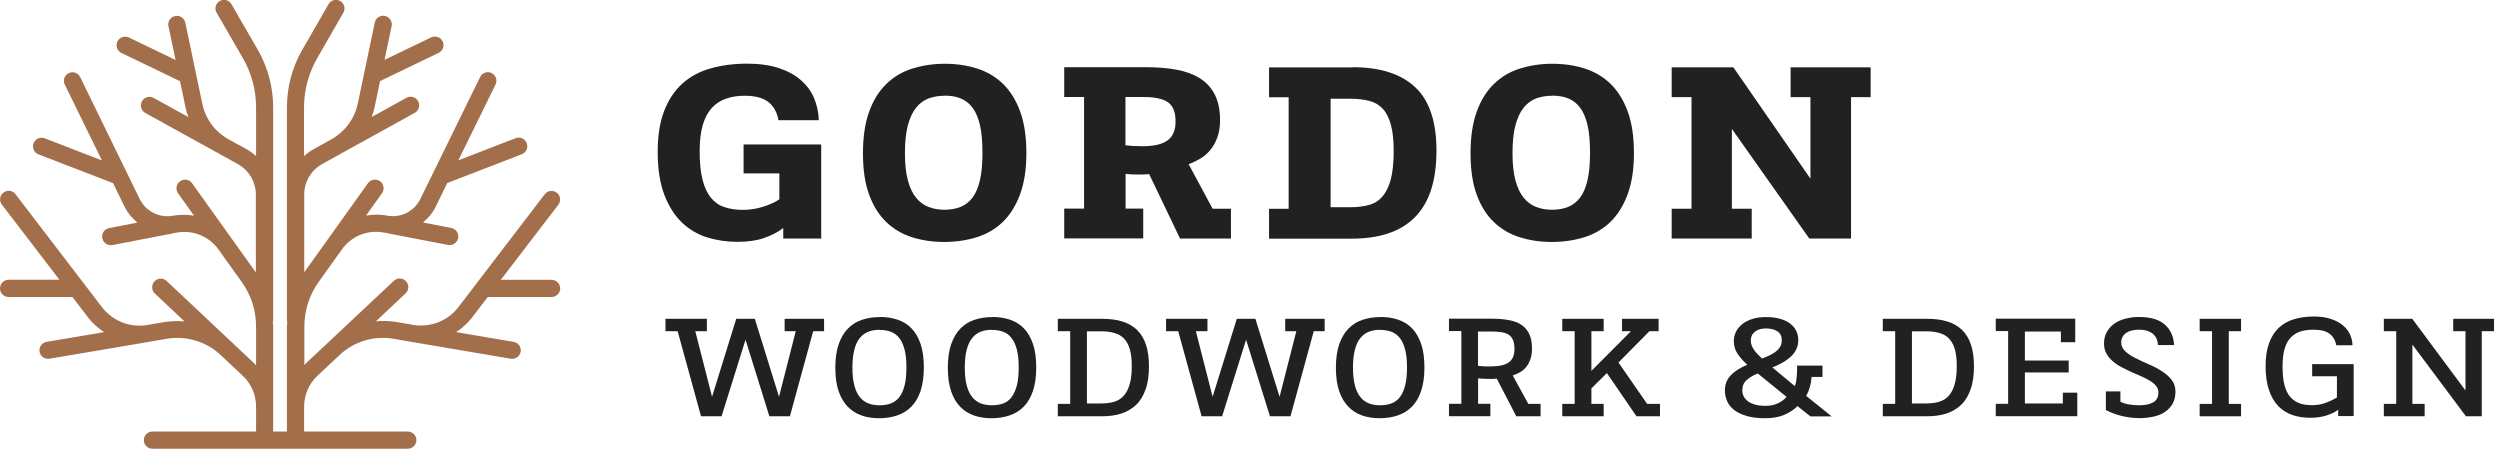 <svg width="218" height="40" viewBox="0 0 218 40" fill="none" xmlns="http://www.w3.org/2000/svg">
<g clip-path="url(#clip0_337_26)">
<path d="M67.88 10.49C67.77 9.81 67.48 9.28 67.02 8.91C66.56 8.54 65.86 8.35 64.94 8.35C64.34 8.35 63.8 8.43 63.32 8.6C62.84 8.76 62.42 9.03 62.08 9.4C61.74 9.77 61.47 10.26 61.29 10.87C61.11 11.48 61.01 12.24 61.01 13.15C61.01 14.16 61.09 15 61.26 15.66C61.42 16.32 61.67 16.85 61.99 17.24C62.31 17.63 62.7 17.91 63.17 18.06C63.64 18.22 64.17 18.3 64.77 18.3C65.41 18.3 66.02 18.2 66.6 18.01C67.18 17.82 67.63 17.61 67.96 17.38V15.12H64.84V12.6H71.61V20.8H68.3V19.88C67.87 20.22 67.32 20.51 66.66 20.74C65.99 20.98 65.21 21.09 64.31 21.09C63.41 21.09 62.52 20.96 61.69 20.71C60.85 20.45 60.11 20.02 59.47 19.41C58.83 18.8 58.32 17.99 57.93 16.99C57.55 15.99 57.35 14.74 57.35 13.24C57.35 11.83 57.54 10.64 57.92 9.66C58.3 8.69 58.83 7.89 59.51 7.28C60.19 6.67 61.01 6.23 61.98 5.96C62.94 5.69 64 5.55 65.15 5.55C66.2 5.55 67.12 5.68 67.9 5.93C68.68 6.19 69.33 6.54 69.84 6.99C70.35 7.44 70.74 7.96 70.99 8.56C71.24 9.16 71.38 9.8 71.4 10.48H67.9L67.88 10.49Z" fill="#212121"/>
<path d="M82.38 5.56C83.4 5.56 84.35 5.7 85.22 5.98C86.09 6.26 86.84 6.71 87.47 7.32C88.1 7.94 88.6 8.74 88.96 9.73C89.32 10.72 89.5 11.92 89.5 13.35C89.5 14.78 89.31 15.98 88.94 16.97C88.57 17.96 88.06 18.76 87.43 19.37C86.79 19.98 86.03 20.42 85.16 20.69C84.28 20.96 83.34 21.1 82.33 21.1C81.32 21.1 80.41 20.96 79.54 20.69C78.68 20.42 77.93 19.98 77.29 19.37C76.65 18.76 76.15 17.96 75.79 16.98C75.43 16 75.25 14.8 75.25 13.37C75.25 11.94 75.43 10.74 75.79 9.74C76.15 8.74 76.65 7.94 77.29 7.32C77.93 6.7 78.68 6.25 79.55 5.98C80.42 5.71 81.36 5.56 82.37 5.56H82.38ZM82.36 8.35C81.86 8.35 81.4 8.43 80.98 8.58C80.56 8.74 80.2 9 79.89 9.38C79.58 9.76 79.35 10.27 79.17 10.91C79 11.55 78.91 12.36 78.91 13.34C78.91 14.32 79 15.11 79.17 15.74C79.34 16.37 79.58 16.88 79.89 17.25C80.2 17.63 80.56 17.89 80.98 18.05C81.4 18.21 81.86 18.29 82.36 18.29C82.86 18.29 83.33 18.21 83.74 18.05C84.15 17.89 84.49 17.63 84.79 17.25C85.08 16.87 85.3 16.36 85.45 15.72C85.6 15.08 85.67 14.28 85.67 13.31C85.67 12.34 85.6 11.54 85.45 10.9C85.3 10.26 85.08 9.75 84.79 9.37C84.5 8.99 84.15 8.73 83.74 8.57C83.33 8.41 82.88 8.34 82.36 8.34V8.35Z" fill="#212121"/>
<path d="M100.22 15.18C100.08 15.19 99.93 15.21 99.78 15.21C99.63 15.21 99.47 15.22 99.3 15.22C98.8 15.22 98.42 15.2 98.15 15.16V18.19H99.69V20.79H92.8V18.19H94.53V8.46H92.8V5.86H99.95C100.9 5.86 101.77 5.93 102.56 6.07C103.35 6.21 104.03 6.46 104.6 6.81C105.17 7.16 105.61 7.63 105.92 8.23C106.23 8.83 106.39 9.58 106.39 10.47C106.39 11.05 106.31 11.56 106.15 11.99C105.99 12.42 105.79 12.78 105.53 13.09C105.27 13.4 104.98 13.65 104.65 13.84C104.32 14.03 103.99 14.19 103.65 14.32L105.74 18.2H107.34V20.8H102.9L100.21 15.19L100.22 15.18ZM98.15 12.67C98.39 12.7 98.62 12.72 98.82 12.73C99.03 12.74 99.31 12.75 99.68 12.75C100.62 12.75 101.33 12.58 101.8 12.25C102.27 11.92 102.51 11.36 102.51 10.6C102.51 9.79 102.29 9.23 101.85 8.92C101.41 8.61 100.7 8.46 99.72 8.46H98.14V12.67H98.15Z" fill="#212121"/>
<path d="M117.96 5.86C120.34 5.86 122.15 6.44 123.39 7.59C124.63 8.74 125.26 10.59 125.26 13.12C125.26 14.5 125.09 15.67 124.76 16.64C124.43 17.61 123.94 18.4 123.3 19.02C122.66 19.64 121.88 20.09 120.97 20.38C120.06 20.67 119.03 20.81 117.87 20.81H110.66V18.21H112.37V8.48H110.66V5.88H117.96V5.86ZM116.02 18.07H117.75C118.36 18.07 118.91 18 119.38 17.87C119.86 17.74 120.25 17.49 120.56 17.12C120.87 16.76 121.11 16.26 121.28 15.63C121.44 15 121.53 14.18 121.53 13.17C121.53 12.25 121.45 11.49 121.29 10.9C121.13 10.31 120.9 9.84 120.59 9.5C120.28 9.16 119.88 8.92 119.41 8.8C118.93 8.67 118.38 8.61 117.76 8.61H116.03V18.09L116.02 18.07Z" fill="#212121"/>
<path d="M135.36 5.56C136.38 5.56 137.33 5.7 138.2 5.98C139.07 6.26 139.82 6.71 140.45 7.32C141.08 7.94 141.58 8.74 141.94 9.73C142.3 10.72 142.48 11.92 142.48 13.35C142.48 14.78 142.29 15.98 141.92 16.97C141.55 17.96 141.04 18.76 140.41 19.37C139.77 19.98 139.01 20.42 138.14 20.69C137.26 20.96 136.32 21.1 135.31 21.1C134.3 21.1 133.39 20.96 132.52 20.69C131.66 20.42 130.91 19.98 130.27 19.37C129.63 18.76 129.13 17.96 128.77 16.98C128.41 16 128.23 14.8 128.23 13.37C128.23 11.94 128.41 10.74 128.77 9.74C129.13 8.74 129.63 7.94 130.27 7.32C130.91 6.7 131.66 6.25 132.53 5.98C133.4 5.71 134.34 5.56 135.35 5.56H135.36ZM135.34 8.35C134.84 8.35 134.38 8.43 133.96 8.58C133.54 8.74 133.18 9 132.87 9.38C132.56 9.76 132.33 10.27 132.15 10.91C131.98 11.55 131.89 12.36 131.89 13.34C131.89 14.32 131.98 15.11 132.15 15.74C132.32 16.37 132.56 16.88 132.87 17.25C133.18 17.63 133.54 17.89 133.96 18.05C134.38 18.21 134.84 18.29 135.34 18.29C135.84 18.29 136.31 18.21 136.72 18.05C137.13 17.89 137.47 17.63 137.77 17.25C138.06 16.87 138.28 16.36 138.43 15.72C138.58 15.08 138.65 14.28 138.65 13.31C138.65 12.34 138.58 11.54 138.43 10.9C138.28 10.26 138.06 9.75 137.77 9.37C137.48 8.99 137.13 8.73 136.72 8.57C136.31 8.41 135.86 8.34 135.34 8.34V8.35Z" fill="#212121"/>
<path d="M161.42 20.8H157.77L151.02 11.24V18.2H152.75V20.8H145.77V18.2H147.5V8.47H145.77V5.87H151.15L157.87 15.58V8.47H156.14V5.87H163.12V8.47H161.41V20.81L161.42 20.8Z" fill="#212121"/>
<path d="M68.89 36.3H67.09L65.01 29.62L62.92 36.3H61.13L59.09 28.88H58.03V27.8H61.64V28.88H60.63L62.09 34.6L64.2 27.8H65.82L67.93 34.6L69.39 28.88H68.42V27.8H71.86V28.88H70.91L68.88 36.3H68.89Z" fill="#212121"/>
<path d="M76.73 27.64C77.3 27.64 77.81 27.72 78.28 27.88C78.75 28.04 79.16 28.29 79.49 28.64C79.83 28.99 80.09 29.45 80.28 30.01C80.47 30.57 80.56 31.25 80.56 32.05C80.56 32.85 80.46 33.53 80.27 34.1C80.08 34.66 79.81 35.12 79.46 35.47C79.11 35.82 78.7 36.07 78.22 36.23C77.74 36.39 77.22 36.47 76.65 36.47C76.08 36.47 75.59 36.39 75.13 36.23C74.67 36.07 74.27 35.82 73.93 35.47C73.59 35.12 73.32 34.67 73.13 34.12C72.94 33.57 72.84 32.89 72.84 32.08C72.84 31.27 72.94 30.58 73.13 30.02C73.33 29.46 73.59 29 73.94 28.65C74.28 28.3 74.69 28.04 75.16 27.89C75.63 27.73 76.14 27.65 76.7 27.65L76.73 27.64ZM76.7 28.76C76.34 28.76 76.02 28.81 75.73 28.92C75.44 29.03 75.19 29.21 74.98 29.47C74.77 29.72 74.61 30.06 74.5 30.49C74.39 30.91 74.33 31.44 74.33 32.06C74.33 32.68 74.39 33.2 74.5 33.62C74.61 34.04 74.77 34.37 74.98 34.63C75.19 34.89 75.44 35.07 75.73 35.18C76.02 35.29 76.35 35.34 76.7 35.34C77.05 35.34 77.39 35.29 77.68 35.18C77.97 35.07 78.22 34.89 78.42 34.63C78.62 34.38 78.77 34.03 78.88 33.61C78.99 33.18 79.04 32.66 79.04 32.04C79.04 31.42 78.99 30.91 78.88 30.49C78.77 30.07 78.62 29.73 78.42 29.48C78.22 29.22 77.97 29.04 77.68 28.93C77.39 28.82 77.06 28.77 76.7 28.77V28.76Z" fill="#212121"/>
<path d="M86.52 27.64C87.09 27.64 87.61 27.72 88.08 27.88C88.55 28.04 88.95 28.29 89.29 28.64C89.63 28.99 89.89 29.45 90.08 30.01C90.27 30.57 90.36 31.25 90.36 32.05C90.36 32.85 90.26 33.53 90.07 34.1C89.88 34.66 89.61 35.12 89.26 35.47C88.91 35.82 88.5 36.07 88.02 36.23C87.54 36.39 87.02 36.47 86.45 36.47C85.88 36.47 85.39 36.39 84.93 36.23C84.47 36.07 84.07 35.82 83.73 35.47C83.39 35.12 83.12 34.67 82.94 34.12C82.75 33.57 82.65 32.89 82.65 32.08C82.65 31.27 82.75 30.58 82.94 30.02C83.14 29.46 83.4 29 83.75 28.65C84.09 28.3 84.5 28.04 84.97 27.89C85.44 27.73 85.95 27.65 86.51 27.65L86.52 27.64ZM86.5 28.76C86.14 28.76 85.82 28.81 85.53 28.92C85.24 29.03 84.99 29.21 84.78 29.47C84.57 29.72 84.41 30.06 84.3 30.49C84.18 30.91 84.13 31.44 84.13 32.06C84.13 32.68 84.19 33.2 84.3 33.62C84.41 34.04 84.57 34.37 84.78 34.63C84.99 34.88 85.24 35.07 85.53 35.18C85.82 35.29 86.15 35.34 86.5 35.34C86.85 35.34 87.19 35.29 87.48 35.18C87.77 35.07 88.02 34.89 88.21 34.63C88.4 34.37 88.56 34.03 88.67 33.61C88.78 33.18 88.83 32.66 88.83 32.04C88.83 31.42 88.78 30.91 88.67 30.49C88.56 30.07 88.41 29.73 88.21 29.48C88.01 29.22 87.77 29.04 87.48 28.93C87.19 28.82 86.86 28.77 86.5 28.77V28.76Z" fill="#212121"/>
<path d="M96.13 27.8C96.79 27.8 97.38 27.88 97.89 28.04C98.4 28.2 98.82 28.45 99.16 28.78C99.5 29.12 99.76 29.54 99.93 30.06C100.1 30.58 100.19 31.2 100.19 31.93C100.19 32.72 100.1 33.39 99.9 33.94C99.71 34.49 99.44 34.95 99.08 35.29C98.72 35.64 98.29 35.89 97.79 36.06C97.29 36.22 96.72 36.3 96.09 36.3H92.24V35.22H93.32V28.88H92.24V27.8H96.13ZM94.78 35.18H96.02C96.46 35.18 96.84 35.13 97.17 35.03C97.5 34.93 97.78 34.75 98 34.5C98.22 34.25 98.39 33.92 98.51 33.5C98.63 33.08 98.69 32.56 98.69 31.93C98.69 31.35 98.64 30.87 98.53 30.48C98.42 30.09 98.25 29.78 98.03 29.54C97.81 29.3 97.53 29.14 97.19 29.04C96.85 28.94 96.46 28.89 96.02 28.89H94.78V35.16V35.18Z" fill="#212121"/>
<path d="M112.54 36.3H110.74L108.66 29.62L106.57 36.3H104.78L102.74 28.88H101.68V27.8H105.29V28.88H104.28L105.74 34.6L107.85 27.8H109.47L111.58 34.6L113.04 28.88H112.07V27.8H115.51V28.88H114.56L112.53 36.3H112.54Z" fill="#212121"/>
<path d="M120.38 27.64C120.95 27.64 121.46 27.72 121.93 27.88C122.4 28.04 122.81 28.29 123.14 28.64C123.48 28.99 123.74 29.45 123.93 30.01C124.12 30.57 124.21 31.25 124.21 32.05C124.21 32.85 124.11 33.53 123.92 34.1C123.73 34.66 123.46 35.12 123.11 35.47C122.76 35.82 122.35 36.07 121.87 36.23C121.39 36.39 120.87 36.47 120.3 36.47C119.73 36.47 119.24 36.39 118.78 36.23C118.32 36.07 117.92 35.82 117.58 35.47C117.24 35.12 116.97 34.67 116.78 34.12C116.59 33.57 116.49 32.89 116.49 32.08C116.49 31.27 116.59 30.58 116.78 30.02C116.98 29.46 117.24 29 117.59 28.65C117.93 28.3 118.34 28.04 118.81 27.89C119.28 27.73 119.79 27.65 120.35 27.65L120.38 27.64ZM120.35 28.76C119.99 28.76 119.67 28.81 119.38 28.92C119.09 29.03 118.84 29.21 118.63 29.47C118.42 29.72 118.26 30.06 118.15 30.49C118.04 30.91 117.98 31.44 117.98 32.06C117.98 32.68 118.04 33.2 118.15 33.62C118.26 34.04 118.42 34.37 118.63 34.63C118.84 34.89 119.09 35.07 119.38 35.18C119.67 35.29 120 35.34 120.35 35.34C120.7 35.34 121.04 35.29 121.33 35.18C121.62 35.07 121.87 34.89 122.07 34.63C122.27 34.38 122.42 34.03 122.53 33.61C122.64 33.18 122.69 32.66 122.69 32.04C122.69 31.42 122.64 30.91 122.53 30.49C122.42 30.07 122.27 29.73 122.07 29.48C121.87 29.22 121.62 29.04 121.33 28.93C121.04 28.82 120.71 28.77 120.35 28.77V28.76Z" fill="#212121"/>
<path d="M130.51 33.02C130.4 33.02 130.29 33.03 130.18 33.04C130.07 33.05 129.96 33.04 129.85 33.04C129.58 33.04 129.39 33.03 129.25 33.02C129.12 33.02 129 33.01 128.89 32.99V35.21H129.96V36.29H126.35V35.21H127.43V28.87H126.35V27.79H130.07C130.63 27.79 131.12 27.83 131.56 27.91C132 27.99 132.36 28.12 132.66 28.32C132.96 28.52 133.19 28.79 133.35 29.12C133.51 29.46 133.59 29.88 133.59 30.39C133.59 30.74 133.55 31.04 133.46 31.3C133.37 31.55 133.26 31.78 133.11 31.97C132.96 32.16 132.79 32.32 132.58 32.44C132.37 32.56 132.15 32.66 131.91 32.74L133.27 35.22H134.34V36.3H132.22L130.52 33.02H130.51ZM128.88 31.9C128.98 31.9 129.06 31.92 129.12 31.92C129.18 31.92 129.26 31.93 129.33 31.94C129.4 31.95 129.5 31.94 129.6 31.95C129.71 31.95 129.85 31.95 130.03 31.95C130.7 31.95 131.21 31.84 131.55 31.61C131.89 31.38 132.06 30.99 132.06 30.43C132.06 30.12 132.02 29.87 131.94 29.67C131.86 29.47 131.74 29.31 131.57 29.2C131.41 29.09 131.2 29.01 130.95 28.97C130.69 28.93 130.4 28.91 130.06 28.91H128.88V31.9Z" fill="#212121"/>
<path d="M141.44 27.8H144.63V28.88H143.83L141.13 31.61L143.63 35.22H144.75V36.3H142.7L140.12 32.53L138.77 33.87V35.22H139.84V36.3H136.23V35.22H137.31V28.88H136.23V27.8H139.84V28.88H138.77V32.34L142.22 28.88H141.44V27.8Z" fill="#212121"/>
<path d="M158.92 31.87V32.87H157.97C157.93 33.49 157.77 34.04 157.5 34.52L159.72 36.31H157.87L156.74 35.41C156.43 35.73 156.04 35.98 155.57 36.18C155.1 36.38 154.55 36.47 153.92 36.47C153.29 36.47 152.76 36.4 152.32 36.28C151.88 36.15 151.52 35.98 151.23 35.76C150.94 35.54 150.74 35.28 150.61 34.99C150.48 34.7 150.41 34.38 150.41 34.05C150.41 33.52 150.58 33.08 150.93 32.72C151.27 32.36 151.75 32.06 152.36 31.81C152.01 31.49 151.73 31.17 151.51 30.84C151.29 30.51 151.19 30.15 151.19 29.76C151.19 29.46 151.25 29.18 151.38 28.93C151.5 28.67 151.69 28.45 151.93 28.26C152.17 28.07 152.46 27.92 152.81 27.81C153.15 27.7 153.54 27.65 153.98 27.65C154.47 27.65 154.9 27.7 155.26 27.81C155.62 27.92 155.91 28.06 156.14 28.25C156.37 28.43 156.54 28.64 156.65 28.89C156.76 29.14 156.81 29.39 156.81 29.65C156.81 29.93 156.76 30.19 156.65 30.43C156.54 30.67 156.39 30.88 156.19 31.07C155.99 31.26 155.75 31.44 155.47 31.6C155.19 31.76 154.89 31.91 154.55 32.04L156.51 33.67C156.59 33.48 156.64 33.23 156.67 32.9C156.7 32.57 156.71 32.23 156.71 31.88H158.92V31.87ZM153.27 32.57C152.87 32.73 152.55 32.92 152.3 33.15C152.05 33.37 151.93 33.67 151.93 34.04C151.93 34.27 151.98 34.46 152.09 34.63C152.19 34.8 152.34 34.94 152.52 35.06C152.7 35.17 152.92 35.26 153.16 35.31C153.4 35.37 153.66 35.39 153.94 35.39C154.35 35.39 154.7 35.32 155.01 35.18C155.32 35.04 155.58 34.85 155.79 34.61L153.27 32.56V32.57ZM153.64 31.27C153.96 31.15 154.24 31.03 154.46 30.91C154.68 30.79 154.86 30.66 155 30.53C155.13 30.4 155.23 30.26 155.29 30.12C155.35 29.97 155.37 29.82 155.37 29.66C155.37 29.32 155.25 29.07 155 28.9C154.75 28.73 154.41 28.64 153.98 28.64C153.87 28.64 153.73 28.65 153.58 28.68C153.43 28.71 153.28 28.76 153.15 28.84C153.02 28.92 152.9 29.03 152.81 29.17C152.72 29.31 152.67 29.49 152.67 29.7C152.67 29.87 152.7 30.02 152.76 30.16C152.82 30.3 152.89 30.43 152.98 30.55C153.07 30.67 153.17 30.79 153.29 30.91C153.41 31.03 153.53 31.15 153.65 31.27H153.64Z" fill="#212121"/>
<path d="M168.07 27.8C168.73 27.8 169.32 27.88 169.83 28.04C170.34 28.2 170.76 28.45 171.1 28.78C171.44 29.12 171.7 29.54 171.87 30.06C172.04 30.58 172.13 31.2 172.13 31.93C172.13 32.72 172.04 33.39 171.84 33.94C171.65 34.49 171.38 34.95 171.02 35.29C170.66 35.64 170.23 35.89 169.73 36.06C169.23 36.22 168.66 36.3 168.03 36.3H164.18V35.22H165.26V28.88H164.18V27.8H168.07ZM166.72 35.18H167.96C168.4 35.18 168.78 35.13 169.11 35.03C169.44 34.93 169.72 34.75 169.94 34.5C170.16 34.25 170.33 33.92 170.45 33.5C170.57 33.08 170.63 32.56 170.63 31.93C170.63 31.35 170.58 30.87 170.47 30.48C170.36 30.09 170.19 29.78 169.97 29.54C169.75 29.3 169.47 29.14 169.13 29.04C168.79 28.94 168.4 28.89 167.96 28.89H166.72V35.16V35.18Z" fill="#212121"/>
<path d="M179.7 28.91H176.57V31.44H180.39V32.48H176.57V35.18H179.88V34.24H181.14V36.29H174.03V35.21H175.11V28.87H174.03V27.79H180.96V29.84H179.71V28.9L179.7 28.91Z" fill="#212121"/>
<path d="M183.61 34.13H184.9V35.03C185.12 35.14 185.38 35.23 185.67 35.27C185.97 35.32 186.26 35.34 186.54 35.34C187.04 35.34 187.45 35.26 187.75 35.09C188.06 34.92 188.21 34.63 188.21 34.21C188.21 34 188.14 33.81 188.01 33.65C187.88 33.49 187.7 33.34 187.47 33.2C187.24 33.06 186.99 32.93 186.71 32.81C186.43 32.69 186.14 32.56 185.84 32.43C185.55 32.3 185.26 32.15 184.97 32C184.68 31.85 184.43 31.68 184.21 31.48C183.99 31.29 183.81 31.06 183.67 30.81C183.53 30.56 183.47 30.27 183.47 29.95C183.47 29.55 183.56 29.21 183.73 28.92C183.9 28.63 184.12 28.39 184.4 28.2C184.68 28.01 185 27.87 185.37 27.78C185.74 27.69 186.12 27.64 186.51 27.64C187.52 27.64 188.28 27.86 188.78 28.31C189.28 28.76 189.54 29.35 189.58 30.09H188.17C188.17 29.91 188.13 29.74 188.07 29.58C188.01 29.42 187.91 29.28 187.78 29.15C187.65 29.03 187.48 28.93 187.28 28.86C187.07 28.79 186.82 28.75 186.51 28.75C186.29 28.75 186.09 28.77 185.9 28.82C185.71 28.86 185.55 28.93 185.42 29.02C185.28 29.11 185.17 29.23 185.09 29.37C185.01 29.51 184.97 29.68 184.97 29.87C184.97 30.16 185.09 30.41 185.32 30.63C185.55 30.85 185.84 31.04 186.2 31.22C186.55 31.4 186.93 31.57 187.33 31.75C187.74 31.92 188.12 32.12 188.47 32.34C188.82 32.56 189.11 32.81 189.35 33.1C189.58 33.39 189.7 33.74 189.7 34.15C189.7 34.56 189.61 34.93 189.44 35.23C189.26 35.53 189.03 35.76 188.74 35.95C188.45 36.14 188.12 36.26 187.74 36.34C187.36 36.42 186.97 36.46 186.57 36.46C186.03 36.46 185.51 36.39 185 36.27C184.49 36.14 184.03 35.97 183.63 35.75V34.13H183.61Z" fill="#212121"/>
<path d="M194.35 35.22H195.42V36.3H191.81V35.22H192.89V28.88H191.81V27.8H195.42V28.88H194.35V35.22Z" fill="#212121"/>
<path d="M203.73 30.15C203.66 29.71 203.47 29.37 203.16 29.12C202.85 28.87 202.37 28.75 201.71 28.75C201.27 28.75 200.89 28.81 200.56 28.92C200.23 29.03 199.95 29.22 199.72 29.47C199.49 29.72 199.32 30.05 199.21 30.45C199.1 30.85 199.04 31.35 199.04 31.93C199.04 32.58 199.09 33.12 199.2 33.55C199.31 33.98 199.47 34.33 199.69 34.59C199.91 34.85 200.18 35.04 200.5 35.16C200.82 35.28 201.19 35.33 201.6 35.33C202.05 35.33 202.46 35.26 202.85 35.11C203.24 34.96 203.54 34.81 203.78 34.66V32.81H201.62V31.75H205.24V36.28H203.89V35.73C203.61 35.94 203.26 36.11 202.84 36.24C202.42 36.37 201.95 36.43 201.45 36.43C200.89 36.43 200.37 36.35 199.9 36.19C199.43 36.03 199.02 35.77 198.67 35.42C198.33 35.06 198.05 34.6 197.86 34.03C197.66 33.46 197.56 32.76 197.56 31.92C197.56 31.14 197.66 30.48 197.86 29.93C198.06 29.38 198.34 28.94 198.7 28.59C199.07 28.25 199.51 27.99 200.02 27.84C200.54 27.68 201.12 27.6 201.77 27.6C202.34 27.6 202.83 27.67 203.25 27.81C203.67 27.95 204.02 28.13 204.29 28.36C204.57 28.59 204.78 28.86 204.92 29.16C205.06 29.46 205.13 29.78 205.14 30.11H203.73V30.15Z" fill="#212121"/>
<path d="M216.41 36.3H215.03L210.36 30.05V35.22H211.43V36.3H207.87V35.22H208.95V28.88H207.87V27.8H210.35L214.99 34.05V28.88H213.92V27.8H217.48V28.88H216.41V36.3Z" fill="#212121"/>
<path d="M48.09 24.4H43.67L48.69 17.85C48.94 17.52 48.88 17.05 48.55 16.8C48.22 16.55 47.75 16.61 47.5 16.94L39.99 26.76C39.06 27.98 37.54 28.58 36.02 28.33L35.8 28.29L34.57 28.08C33.98 27.98 33.38 27.96 32.78 28.02L35.37 25.58C35.67 25.3 35.69 24.82 35.4 24.52C35.12 24.22 34.64 24.2 34.34 24.49L28.61 29.87L26.67 31.69C26.67 31.69 26.59 31.79 26.54 31.84V28.48C26.54 27.07 26.97 25.73 27.79 24.58L29.83 21.73C30.65 20.58 32.08 20.01 33.47 20.28C33.56 20.3 33.64 20.3 33.73 20.31C33.77 20.32 33.79 20.34 33.83 20.35L39.07 21.36C39.07 21.36 39.17 21.37 39.21 21.37C39.56 21.37 39.88 21.12 39.95 20.76C40.03 20.35 39.76 19.96 39.36 19.88L36.88 19.4C37.34 19.03 37.73 18.57 38 18.01L39 15.96L45.5 13.45C45.89 13.3 46.08 12.87 45.93 12.48C45.78 12.09 45.35 11.9 44.96 12.05L39.97 13.98L43.21 7.37C43.39 7 43.24 6.55 42.87 6.37C42.5 6.19 42.05 6.34 41.87 6.71L36.65 17.36C36.12 18.44 34.93 19.03 33.75 18.8C33.13 18.68 32.52 18.69 31.92 18.8L33.31 16.85C33.55 16.51 33.47 16.04 33.14 15.8C32.8 15.56 32.33 15.64 32.09 15.97L28.6 20.85L26.56 23.7C26.56 23.7 26.54 23.73 26.53 23.75V18.03C26.53 18.03 26.53 18.02 26.53 18.01V16.94C26.53 15.84 27.14 14.83 28.1 14.3L29.64 13.45C29.73 13.4 29.81 13.34 29.9 13.29C29.92 13.29 29.94 13.29 29.96 13.27L36.17 9.84C36.53 9.64 36.66 9.18 36.46 8.82C36.26 8.46 35.8 8.32 35.44 8.53L32.41 10.2C32.51 9.92 32.61 9.63 32.67 9.33L33.14 7.07L38.25 4.61C38.62 4.43 38.78 3.98 38.6 3.61C38.42 3.24 37.97 3.08 37.6 3.26L33.53 5.22L34.15 2.28C34.23 1.87 33.98 1.48 33.57 1.39C33.16 1.3 32.77 1.56 32.68 1.97L31.2 9.03C30.92 10.36 30.08 11.49 28.86 12.17L27.36 13C27.05 13.17 26.77 13.38 26.51 13.61V9.36C26.51 7.86 26.91 6.39 27.65 5.09L29.94 1.11C30.15 0.75 30.02 0.29 29.67 0.09C29.31 -0.12 28.85 0.01 28.65 0.36L26.36 4.34C25.48 5.86 25.02 7.6 25.02 9.36V16.93C25.02 16.93 25.02 16.97 25.02 16.99V27.93C25.02 27.98 25.04 28.03 25.05 28.08C25.05 28.21 25.02 28.34 25.02 28.47V37.63H23.82V28.47C23.82 28.34 23.8 28.21 23.79 28.08C23.8 28.03 23.82 27.98 23.82 27.93V16.99C23.82 16.99 23.82 16.95 23.82 16.93V9.36C23.82 7.6 23.36 5.87 22.48 4.34L20.18 0.36C19.97 -9.44138e-05 19.51 -0.12 19.16 0.09C18.8 0.3 18.68 0.76 18.89 1.11L21.19 5.09C21.94 6.39 22.33 7.86 22.33 9.36V13.61C22.07 13.38 21.79 13.17 21.48 13L19.94 12.15C18.75 11.5 17.91 10.36 17.64 9.04L16.16 1.98C16.07 1.57 15.67 1.31 15.27 1.4C14.86 1.48 14.6 1.88 14.69 2.29L15.31 5.23L11.24 3.27C10.87 3.09 10.42 3.25 10.24 3.62C10.06 3.99 10.22 4.44 10.59 4.62L15.7 7.08L16.17 9.34C16.23 9.64 16.32 9.93 16.43 10.21L13.4 8.54C13.03 8.34 12.58 8.47 12.38 8.83C12.18 9.19 12.31 9.65 12.67 9.85L18.88 13.28C18.88 13.28 18.93 13.28 18.95 13.3C19.05 13.36 19.14 13.43 19.24 13.48L20.74 14.31C21.7 14.84 22.3 15.85 22.31 16.95V18.02C22.31 18.02 22.31 18.03 22.31 18.04V23.76C22.31 23.76 22.29 23.73 22.28 23.71L20.24 20.86L16.75 15.98C16.51 15.64 16.04 15.56 15.7 15.81C15.36 16.05 15.29 16.52 15.53 16.86L16.92 18.81C16.32 18.71 15.7 18.7 15.09 18.81C13.91 19.03 12.72 18.44 12.19 17.37L6.99 6.72C6.81 6.35 6.36 6.19 5.99 6.38C5.62 6.56 5.46 7.01 5.65 7.38L8.89 13.99L3.9 12.06C3.51 11.91 3.08 12.1 2.93 12.49C2.78 12.88 2.97 13.31 3.36 13.46L9.86 15.97L10.86 18.02C11.13 18.57 11.52 19.04 11.98 19.41L9.51 19.89C9.1 19.97 8.84 20.36 8.92 20.77C8.99 21.13 9.3 21.38 9.66 21.38C9.71 21.38 9.75 21.38 9.8 21.37L15.04 20.36C15.04 20.36 15.11 20.33 15.14 20.32C15.23 20.31 15.31 20.31 15.4 20.29C16.78 20.02 18.22 20.59 19.04 21.74L21.08 24.59C21.9 25.73 22.33 27.08 22.33 28.49V31.86C22.33 31.86 22.25 31.75 22.2 31.71L20.26 29.89L14.53 24.5C14.23 24.22 13.75 24.23 13.47 24.53C13.19 24.83 13.2 25.31 13.5 25.59L16.09 28.03C15.5 27.98 14.9 27.99 14.3 28.09L13.07 28.3L12.85 28.34C11.33 28.59 9.81 27.99 8.88 26.77L1.35 16.93C1.1 16.6 0.63 16.54 0.3 16.79C-0.03 17.04 -0.09 17.51 0.16 17.84L5.18 24.39H0.75C0.34 24.4 0 24.74 0 25.15C0 25.56 0.34 25.9 0.75 25.9H6.32L7.67 27.67C8.07 28.19 8.55 28.62 9.08 28.96L4.06 29.81C3.65 29.88 3.38 30.27 3.45 30.67C3.51 31.04 3.83 31.29 4.19 31.29C4.23 31.29 4.27 31.29 4.32 31.28L13.1 29.79L14.55 29.54C16.24 29.26 17.99 29.78 19.23 30.95L21.17 32.77C21.91 33.46 22.33 34.44 22.33 35.45V37.63H13.29C12.88 37.63 12.54 37.97 12.54 38.38C12.54 38.79 12.88 39.13 13.29 39.13H35.56C35.97 39.13 36.31 38.79 36.31 38.38C36.31 37.97 35.97 37.63 35.56 37.63H26.52V35.45C26.52 34.44 26.94 33.46 27.68 32.77L29.62 30.95C30.87 29.78 32.61 29.25 34.3 29.54L35.75 29.79L44.53 31.28C44.53 31.28 44.61 31.29 44.66 31.29C45.02 31.29 45.34 31.03 45.4 30.67C45.47 30.26 45.19 29.87 44.79 29.81L39.77 28.96C40.3 28.62 40.78 28.19 41.18 27.67L42.53 25.9H48.1C48.51 25.9 48.85 25.56 48.85 25.15C48.85 24.74 48.51 24.4 48.1 24.4H48.09Z" fill="#A36F4B"/>
</g>
<defs>
<clipPath id="clip0_337_26">
<rect width="217.48" height="39.14" fill="white"/>
</clipPath>
</defs>
</svg>
